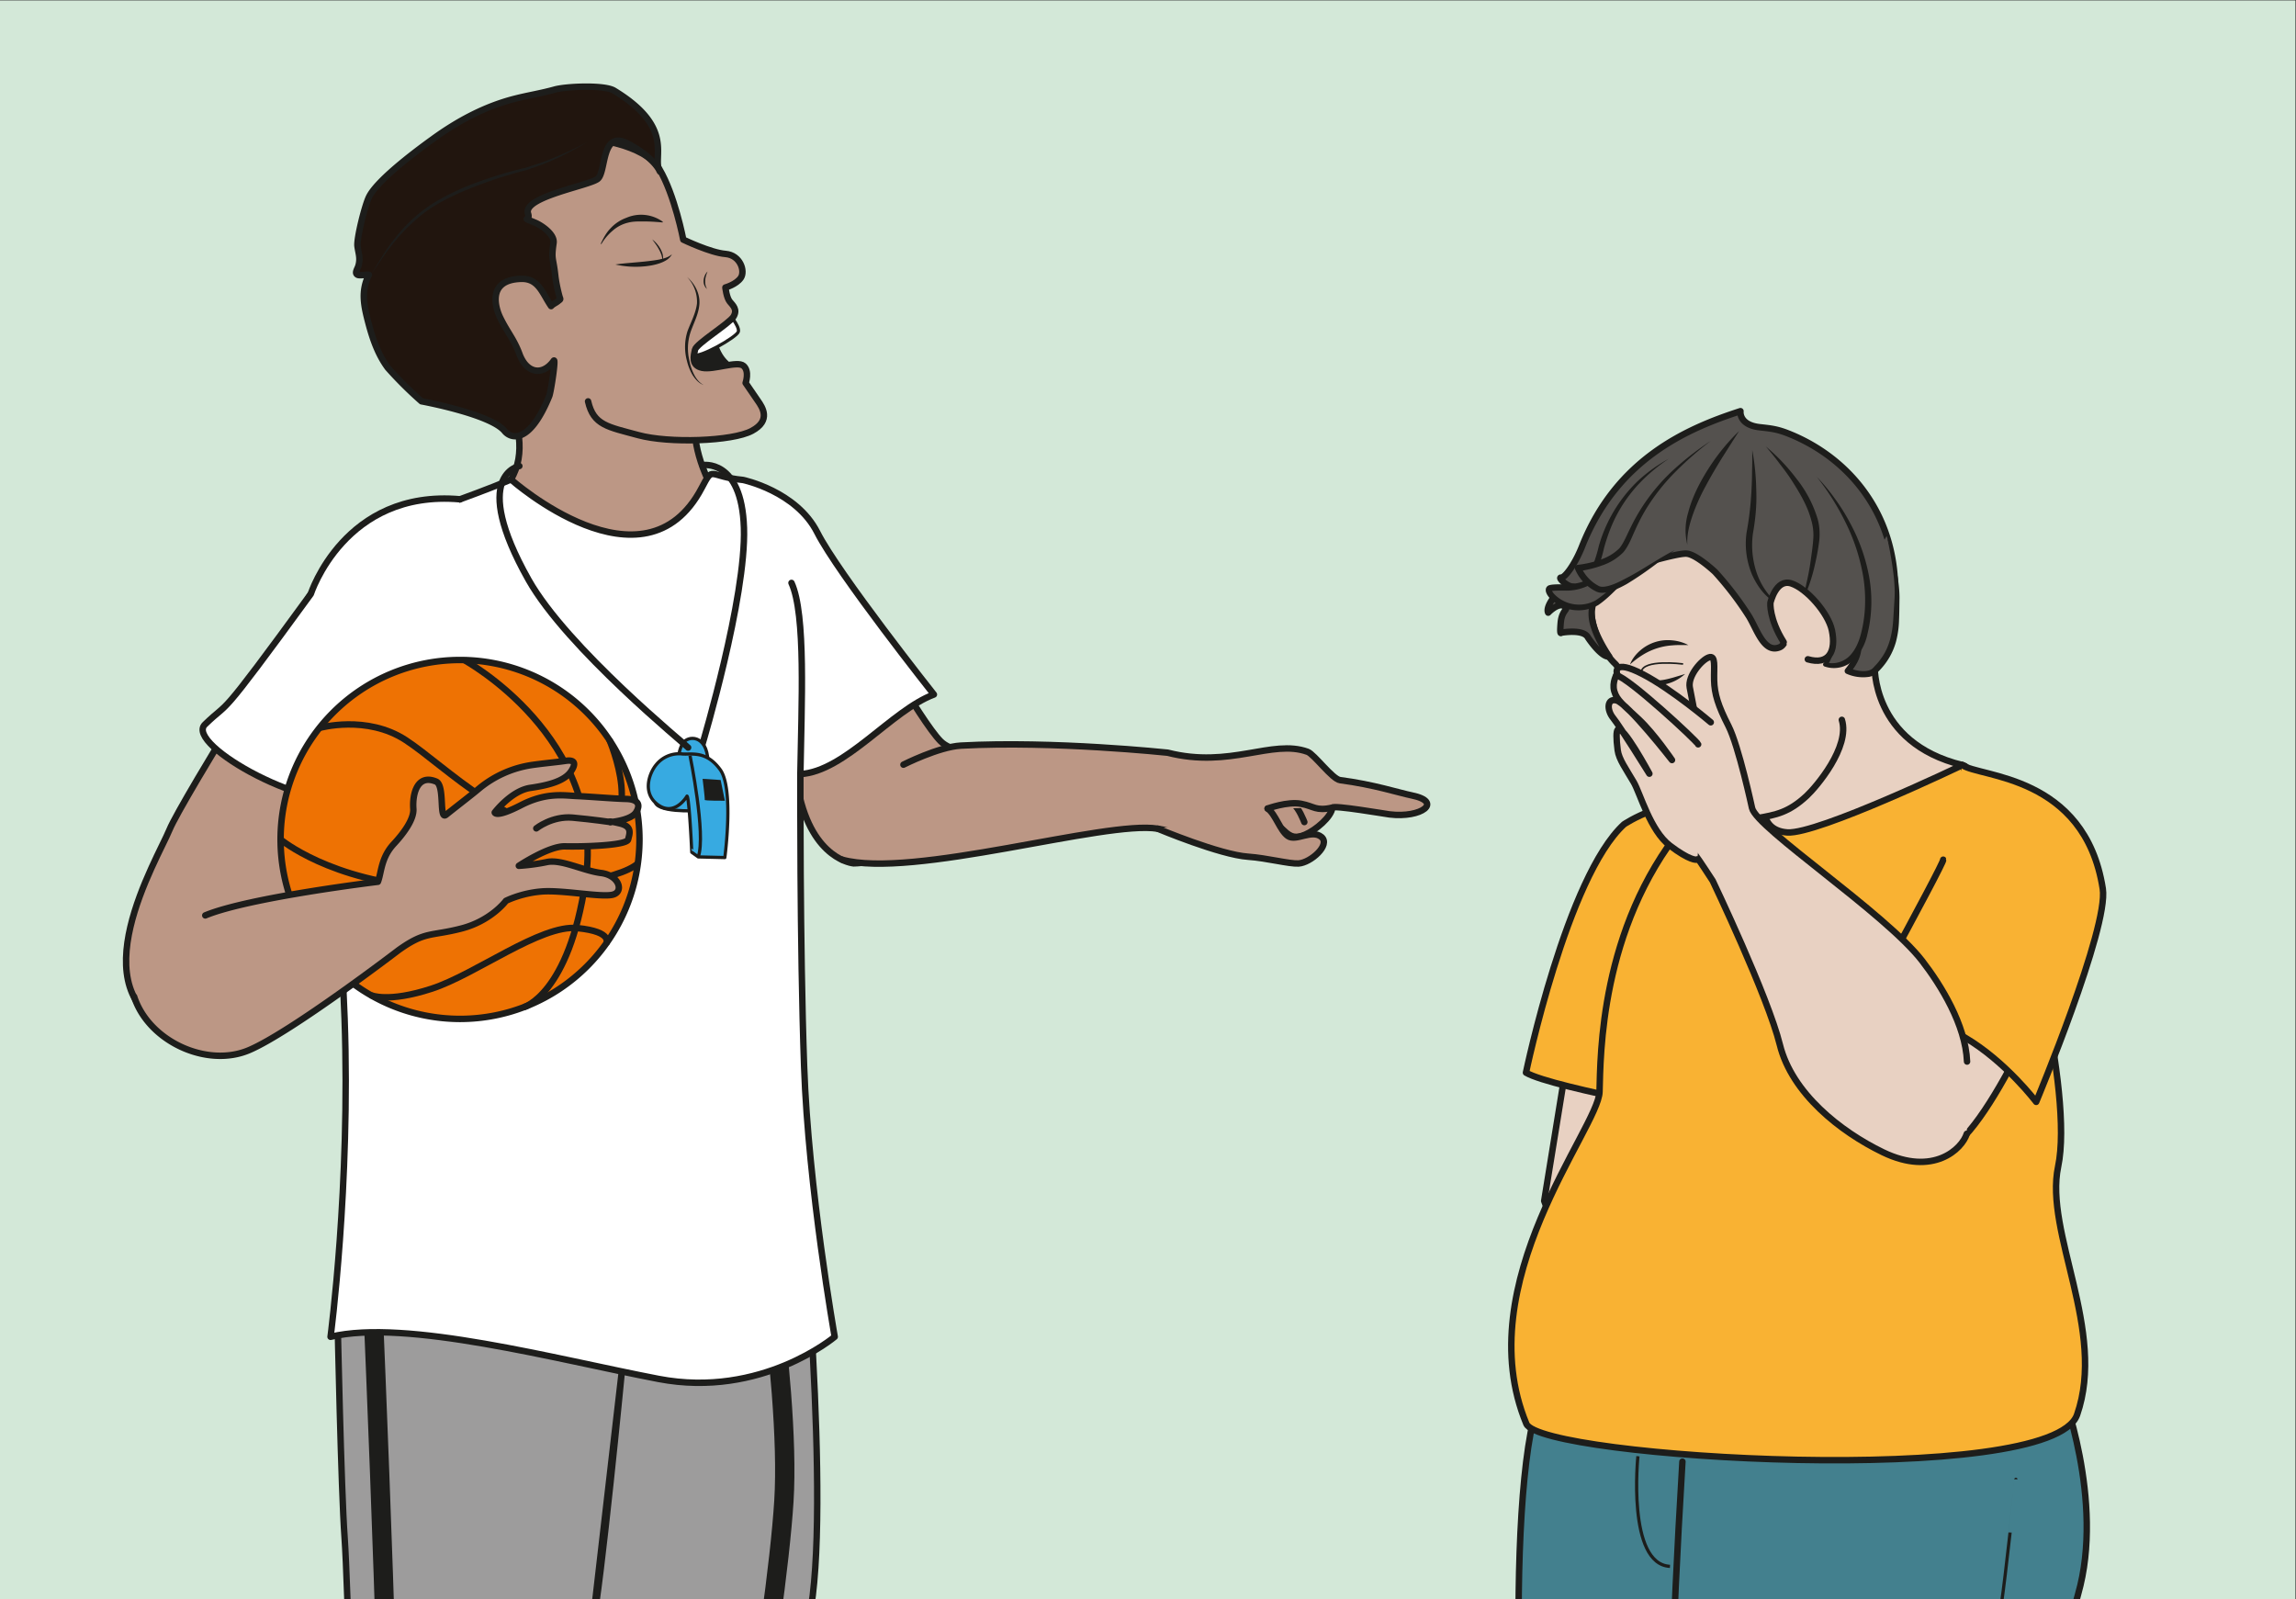 <?xml version="1.0" encoding="UTF-8" standalone="no"?><svg xmlns="http://www.w3.org/2000/svg" xml:space="preserve" viewBox="0 0 475.16 330.92"><rect x="0" y="0" width="475.16" height="330.92" fill="#333333" stroke="none"/><defs><clipPath id="a" clipPathUnits="userSpaceOnUse"><path d="M0 248.19h356.37V0H0Z"/></clipPath><clipPath id="b" clipPathUnits="userSpaceOnUse"><path d="M0 248.19h356.37V0H0Z"/></clipPath></defs><path d="M0 0h356.37v248.19H0Z" style="fill:#d3e8d8;fill-opacity:1;fill-rule:nonzero;stroke:none" transform="matrix(1.333 0 0 -1.333 0 330.92)"/><g clip-path="url(#a)" transform="matrix(1.333 0 0 -1.333 0 330.92)"><path d="M367.5-12.6H-18.44v273.83H367.5z" style="fill:none;stroke:#1d1d1b;stroke-width:1;stroke-linecap:butt;stroke-linejoin:miter;stroke-miterlimit:10;stroke-dasharray:none;stroke-opacity:1"/></g><g clip-path="url(#b)" transform="matrix(1.333 0 0 -1.333 0 330.92)"><path d="m0 0-4.22-26S4.63-49.95 8.3-48.14c10.07 4.97 13.74 33.7 10.77 41.1-2.21 5.5 2.2 13.84 2.2 13.84" style="fill:#e8d1c2;fill-opacity:1;fill-rule:nonzero;stroke:#1d1d1b;stroke-width:1;stroke-linecap:round;stroke-linejoin:round;stroke-miterlimit:10;stroke-dasharray:none;stroke-opacity:1" transform="translate(243.96 87.81)"/><path d="M0 0s-27.59 4.8-31.66 7.23c0 0 6.36 30.43 15.22 38.55 0 0 6.87 4.67 14.35 3.12" style="fill:#f9b233;fill-opacity:1;fill-rule:nonzero;stroke:#1d1d1b;stroke-width:1;stroke-linecap:round;stroke-linejoin:round;stroke-miterlimit:10;stroke-dasharray:none;stroke-opacity:1" transform="translate(268.57 74.5)"/><path d="M0 0s-.58-12.08 13.63-15.55c5.76-1.41-24.9-16.64-27.41-16.29-2.5.36-8.34 4-5.7 8.96 2.62 4.96 7.28 9.92 4.53 15.05C-17.7-2.7-6.73 9.9 0 0" style="fill:#e8d1c2;fill-opacity:1;fill-rule:nonzero;stroke:none" transform="translate(291.04 145.03)"/><path d="M0 0s-.58-12.08 13.63-15.55c5.76-1.41-24.9-16.64-27.41-16.29-2.5.36-8.34 4-5.7 8.96 2.62 4.96 7.28 9.92 4.53 15.05C-17.7-2.7-6.73 9.9 0 0Z" style="fill:none;stroke:#1d1d1b;stroke-width:1;stroke-linecap:round;stroke-linejoin:round;stroke-miterlimit:10;stroke-dasharray:none;stroke-opacity:1" transform="translate(291.04 145.03)"/><path d="M0 0c-.99 13.22-1.9 27.35-5.47 34.73-5.4 11.13-7.3 10.57-8.41 27.3-1.11 16.73 6.31 42.88 8.87 53.33 2.12 8.7 47.12-4.8 40.57-15.27C29 89.6 25.5 61.23 29.74 55.57c4.24-5.66 5.43-22.3 2.6-41.87a160.65 160.65 0 0 1-1.75-18.83s-1.96-13.9.85-19.52c2.8-5.64 2.4-16.03-7.26-18.37 0 0-6.59 2.38-9.5.03-2.92-2.36-14.61-8.93-24.36-4.6-9.74 4.34-10.78 3.88-8.34 6.98 2.43 3.1-1.1 2.82 13.55 12.07C5.8-22.04.5-6.78 0 0" style="fill:#e8d1c2;fill-opacity:1;fill-rule:nonzero;stroke:none" transform="translate(283.79 -102.36)"/><path d="M0 0c-.99 13.22-1.9 27.35-5.47 34.73-5.4 11.13-7.3 10.57-8.41 27.3-1.11 16.73 6.31 42.88 8.87 53.33 2.12 8.7 47.12-4.8 40.57-15.27C29 89.6 25.5 61.23 29.74 55.57c4.24-5.66 5.43-22.3 2.6-41.87a160.65 160.65 0 0 1-1.75-18.83s-1.96-13.9.85-19.52c2.8-5.64 2.4-16.03-7.26-18.37 0 0-6.59 2.38-9.5.03-2.92-2.36-14.61-8.93-24.36-4.6-9.74 4.34-10.78 3.88-8.34 6.98 2.43 3.1-1.1 2.82 13.55 12.07C5.8-22.04.5-6.78 0 0Z" style="fill:none;stroke:#1d1d1b;stroke-width:1;stroke-linecap:butt;stroke-linejoin:round;stroke-miterlimit:10;stroke-dasharray:none;stroke-opacity:1" transform="translate(283.79 -102.36)"/><path d="M0 0s6.84-17.54 2.67-32.08C-1.5-46.63-1.35-79.55-1.35-79.55s-46.3-4.43-57.69 2.91c0 0-18.55-.72-21.94 3.28-3.38 4-5.57 65.47 1.2 73.65C-73.04 8.47 0 0 0 0" style="fill:#43808e;fill-opacity:1;fill-rule:evenodd;stroke:none" transform="translate(319.96 32.84)"/><path d="M0 0s6.84-17.54 2.67-32.08C-1.5-46.63-1.35-79.55-1.35-79.55s-46.3-4.43-57.69 2.91c0 0-18.55-.72-21.94 3.28-3.38 4-5.57 65.47 1.2 73.65C-73.04 8.47 0 0 0 0Z" style="fill:none;stroke:#1d1d1b;stroke-width:1;stroke-linecap:butt;stroke-linejoin:miter;stroke-miterlimit:10;stroke-dasharray:none;stroke-opacity:1" transform="translate(319.96 32.84)"/><path d="M0 0c-3.52-58.43-.71-58.43-1.23-65.14" style="fill:none;stroke:#1d1d1b;stroke-width:1;stroke-linecap:round;stroke-linejoin:round;stroke-miterlimit:10;stroke-dasharray:none;stroke-opacity:1" transform="translate(261.2 21.34)"/><path d="M0 0c0 .01-1.64-15.51-2.27-19.5l-.23-1.51c-1.85-12.04-2.71-36.7-.39-41.39" style="fill:none;stroke:#1d1d1b;stroke-width:.5;stroke-linecap:butt;stroke-linejoin:miter;stroke-miterlimit:10;stroke-dasharray:none;stroke-opacity:1" transform="translate(312.97 18.6)"/><path d="M0 0s-1.73-16.76 4.98-17.1" style="fill:none;stroke:#1d1d1b;stroke-width:.5;stroke-linecap:butt;stroke-linejoin:miter;stroke-miterlimit:10;stroke-dasharray:none;stroke-opacity:1" transform="translate(254.29 22.18)"/><path d="M0 0c-1.34-2.33-2.03-7.4 2.66-7.73 4.7-.32 27.18 10.45 27.18 10.45s3.38-7.76 6.3-13.78C39.03-17.08 47.15-48 44.7-59.6c-2.16-10.26 7.51-25.4 2.94-38.54-4-11.44-83.28-6.74-85.5-1.4C-46.93-77.69-26.67-53.66-26.5-48c.16 5.67.08 25.27 12.84 41.05" style="fill:#f9b233;fill-opacity:1;fill-rule:nonzero;stroke:#1d1d1b;stroke-width:1;stroke-linecap:round;stroke-linejoin:round;stroke-miterlimit:10;stroke-dasharray:none;stroke-opacity:1" transform="translate(274.83 126.75)"/><path d="M0 0s1.73 5.65.5 12.48c-1.62 9.06-6.1 10.71-14.94 9.94-15.5-1.35-22.71-1.51-23.47-4.4 0 0-2.86-4.61-3.18-5.33-4.79-10.4 2.14-16.49 2.14-16.49 7.24-8.19.09-11.57 3.89-13.04 0 0 3.2-.73 3.63-.4 0 0 1.46-1.85 1.4-2.1-.7-2.52 1.24-2.58 1.24-2.58l.9.45c-1.27-.7-.13-2.1.3-2.07.79.03 3.25-.13 3.25-.13s-.32.6.72-1.46 3.61-3.12 6.63-2.6c3 .52 4.96.9 7.73 3.47 1.47 1.36 6.77 7.58 5.46 11.8" style="fill:#e8d1c2;fill-opacity:1;fill-rule:nonzero;stroke:#1d1d1b;stroke-width:1;stroke-linecap:round;stroke-linejoin:round;stroke-miterlimit:10;stroke-dasharray:none;stroke-opacity:1" transform="translate(289.75 148.96)"/><path d="M0 0c.28-.21.62-.25.75-.08.13.17 0 .49-.28.7C.2.83-.14.86-.27.7-.4.53-.28.2 0 0" style="fill:#1d1d1b;fill-opacity:1;fill-rule:nonzero;stroke:none" transform="translate(257.07 141.23)"/><path d="M0 0a6.7 6.7 0 0 0-3.6-1.7 4.17 4.17 0 0 0-2.06.2 2.9 2.9 0 0 0-1.5 1.36c.53-.41 1.08-.67 1.67-.8.58-.13 1.2-.1 1.8-.03.6.07 1.21.23 1.83.4.6.18 1.23.36 1.86.57" style="fill:#1d1d1b;fill-opacity:1;fill-rule:nonzero;stroke:none" transform="translate(261.62 143.63)"/><path d="M0 0s-6.16.78-6.39-1.25" style="fill:none;stroke:#1d1d1b;stroke-width:.25;stroke-linecap:round;stroke-linejoin:miter;stroke-miterlimit:10;stroke-dasharray:none;stroke-opacity:1" transform="translate(261.21 145.18)"/><path d="M0 0c-4.43-1.82-6.65-5.14-5.88-8.54.56-2.47 2.56-5.33 2.56-5.33-1.24-.18-3.3 2.96-3.3 2.96-.69 1.37-4.15.74-4.15.74s-.26-.5-.07 1.6c.2 2.1 1.42 1.97.5 2.54-.92.57-2.45-1.03-2.45-1.03s-.43.59.75 2.22c1.19 1.63 3.9 1.74 3 1.82-.89.07-2.3 1.45-1.74 1.4.55-.05 2.1 1.96 3.23 4.8 5.4 13.66 16.37 18.37 24.61 21.04 0 0-.3-2.11 2.96-2.49 1.56-.18 2.62-.25 4.37-.94 11.52-4.51 20.55-16.9 15-34.86 0 0-1.85.47-3.26 1.9-.57.58-5.82-2.14-5.6.24.06.68-3.2 2.27-3.2 2.27s-.2 1.63-.67 1.88c-.47.24.75.82-2.35 1.78 0 0 .73-5.68-1.18-6.44-2.43-.98-3.51 2.82-4.77 4.85a50.61 50.61 0 0 1-5.24 6.85S10.22 1.99 8.7 2.1C7.16 2.22 0 0 0 0" style="fill:#54514e;fill-opacity:1;fill-rule:nonzero;stroke:none" transform="translate(253.15 160.2)"/><path d="M0 0c-4.43-1.82-6.65-5.14-5.88-8.54.56-2.47 2.56-5.33 2.56-5.33-1.24-.18-3.3 2.96-3.3 2.96-.69 1.37-4.15.74-4.15.74s-.26-.5-.07 1.6c.2 2.1 1.42 1.97.5 2.54-.92.57-2.45-1.03-2.45-1.03s-.43.59.75 2.22c1.19 1.63 3.9 1.74 3 1.82-.89.07-2.3 1.45-1.74 1.4.55-.05 2.1 1.96 3.23 4.8 5.4 13.66 16.37 18.37 24.61 21.04 0 0-.3-2.11 2.96-2.49 1.56-.18 2.62-.25 4.37-.94 11.52-4.51 20.55-16.9 15-34.86 0 0-1.85.47-3.26 1.9-.57.58-5.82-2.14-5.6.24.06.68-3.2 2.27-3.2 2.27s-.2 1.63-.67 1.88c-.47.24.75.82-2.35 1.78 0 0 .73-5.68-1.18-6.44-2.43-.98-3.51 2.82-4.77 4.85a50.61 50.61 0 0 1-5.24 6.85S10.22 1.99 8.7 2.1C7.16 2.22 0 0 0 0Z" style="fill:none;stroke:#1d1d1b;stroke-width:1;stroke-linecap:round;stroke-linejoin:round;stroke-miterlimit:10;stroke-dasharray:none;stroke-opacity:1" transform="translate(253.15 160.2)"/><path d="M0 0c-.91-1.4-1.78-2.8-2.66-4.18-.87-1.4-1.7-2.81-2.47-4.25a30.84 30.84 0 0 1-2.02-4.44c-.53-1.52-.98-3.1-.89-4.77a9.42 9.42 0 0 0 .14 5c.42 1.64 1.1 3.2 1.89 4.68C-4.41-5.02-2.41-2.31 0 0" style="fill:#1d1d1b;fill-opacity:1;fill-rule:nonzero;stroke:none" transform="translate(270 181.33)"/><path d="M0 0c-2.03-3.78-8.75-10.84-10.74-11.5-4.59-1.51-7.57 2.38-6.52 2.66 1.1.29 4-.27 5.9.87 0 0 1.02 1.54 1.9 4.9.87 3.35 3 9.73 10.62 14.3" style="fill:#54514e;fill-opacity:1;fill-rule:nonzero;stroke:none" transform="translate(257.92 165.8)"/><path d="M0 0a21.48 21.48 0 0 0-2-3.2A45.55 45.55 0 0 0-6.9-8.96c-.9-.9-1.8-1.78-2.9-2.53a6.2 6.2 0 0 0-7.5 1.06c-.23.27-.46.54-.6.98-.03.12-.05.25-.03.43.01.17.13.4.33.53.08.05.2.1.25.1l.14.04.27.04c.7.07 1.3.04 1.93.06 1.22.03 2.45.12 3.4.68l-.14-.14a20.92 20.92 0 0 1 2.04 5.35A22.45 22.45 0 0 0-3.64 7.78a23.6 23.6 0 0 0 4.8 3.45 26.34 26.34 0 0 1-4.5-3.75A22.24 22.24 0 0 1-6.76 2.8c-.93-1.7-1.6-3.52-2.12-5.38a21.53 21.53 0 0 0-2.09-5.64.37.37 0 0 0-.13-.14h-.02A7.84 7.84 0 0 0-15-9.24c-.63-.01-1.28.02-1.84-.04-.07 0-.14 0-.2-.02l-.08-.02c-.03 0 .02 0 .03.02.07.03.1.13.1.14v-.04c.05-.16.2-.4.39-.6a5.36 5.36 0 0 1 6.34-.99c1.01.64 1.96 1.48 2.87 2.32.92.84 1.8 1.73 2.66 2.64C-3.02-4-1.33-2.12 0 0" style="fill:#1d1d1b;fill-opacity:1;fill-rule:nonzero;stroke:none" transform="translate(257.92 165.8)"/><path d="M0 0c-3.07-1.78-9.72-7.16-12-6-2.3 1.16-3.02 3.22-3.02 3.22s4.41.45 6.57 2.58C-6.3 1.93-6.3 8.5 5.59 16.95" style="fill:#54514e;fill-opacity:1;fill-rule:nonzero;stroke:none" transform="translate(260.02 162.85)"/><path d="M0 0c-1.24-.88-2.43-1.82-3.66-2.72a51.47 51.47 0 0 0-3.81-2.55c-.68-.38-1.37-.73-2.12-1a5.77 5.77 0 0 0-1.2-.32c-.41-.06-.89-.07-1.37.14a6.78 6.78 0 0 0-3.33 3.5.48.48 0 0 0 .39.66h.03c1.17.14 2.37.4 3.5.8A7.5 7.5 0 0 1-8.62.27c.7.84 1.15 2.04 1.71 3.14a29.76 29.76 0 0 0 6.63 8.98 44.98 44.98 0 0 0 5.86 4.56 51.67 51.67 0 0 1-5.56-4.87 31.68 31.68 0 0 1-4.52-5.76 31.04 31.04 0 0 1-1.68-3.25C-6.7 1.96-7.1.78-7.96-.3a8.36 8.36 0 0 0-3.3-2.07c-1.2-.44-2.42-.73-3.7-.9l.41.66a5.99 5.99 0 0 1 2.79-2.98c.45-.21 1.2-.07 1.87.16.68.22 1.35.55 2.01.9 1.34.67 2.64 1.45 3.92 2.25C-2.66-1.5-1.36-.68 0 0" style="fill:#1d1d1b;fill-opacity:1;fill-rule:nonzero;stroke:none" transform="translate(260.02 162.85)"/><path d="M0 0a30 30 0 0 0 4.72-4.96 18.64 18.64 0 0 0 3.26-6.12c.36-1.13.42-2.38.3-3.56a33.72 33.72 0 0 0-.6-3.38 27.3 27.3 0 0 0-2.23-6.48c.33 1.1.63 2.19.85 3.3.26 1.1.47 2.2.63 3.32.15 1.11.33 2.23.41 3.35a8.24 8.24 0 0 1-.32 3.18C6.46-9.25 5.3-7.29 4.1-5.4c-.6.94-1.27 1.85-1.97 2.74C1.46-1.74.73-.87 0 0" style="fill:#1d1d1b;fill-opacity:1;fill-rule:nonzero;stroke:none" transform="translate(274.16 178.93)"/><path d="M0 0s1.83-5.94 1.6-9.97c-.22-3.68.21-7.32-3.38-10.89-1.35-1.34-4.27-.1-4.27-.1 3.36 4.09.48 5.54.48 5.54s2.04.51-.4 5.42" style="fill:#54514e;fill-opacity:1;fill-rule:nonzero;stroke:none" transform="translate(292.92 165.05)"/><path d="M0 0c.74-2.07 1.34-4.2 1.7-6.4.17-1.1.29-2.2.28-3.34-.02-1.1-.02-2.19-.07-3.31a14.7 14.7 0 0 0-.47-3.36 10.36 10.36 0 0 0-2.55-4.45l-.3-.31a2.49 2.49 0 0 0-1.3-.7 6.38 6.38 0 0 0-3.53.47.47.47 0 0 0-.2.72l.02.03c.31.4.62.8.88 1.24.25.43.46.87.57 1.33.11.45.12.9-.03 1.3a1.9 1.9 0 0 1-.77.96l-.04.02a.44.44 0 0 0 .13.81c.16.04.44.39.5.8.1.41.05.89-.02 1.36-.09.46-.2.94-.33 1.41-.13.48-.3.94-.45 1.42.55-.83 1.05-1.71 1.35-2.7.13-.5.25-1.02.21-1.6-.05-.54-.24-1.24-1.04-1.56l.09.84c.6-.35 1-.84 1.23-1.44.24-.6.22-1.26.08-1.83a5.71 5.71 0 0 0-.66-1.6c-.28-.5-.62-.93-.96-1.37l-.18.75c.93-.36 2.03-.6 2.93-.41.22.05.42.13.6.24l.23.2.27.3c.37.37.7.79 1 1.22C.4-17.26.87-15.16 1.01-13l.2 3.29c.07 1.06 0 2.15-.1 3.23A55.7 55.7 0 0 1 0 0" style="fill:#1d1d1b;fill-opacity:1;fill-rule:nonzero;stroke:none" transform="translate(292.92 165.05)"/><path d="M0 0s10.55-11.3 7.39-24.2c-1.6-6.52-6.1-4.9-6.1-4.9S2.45-28 2.8-24.8" style="fill:#54514e;fill-opacity:1;fill-rule:nonzero;stroke:none" transform="translate(282.08 174.2)"/><path d="M0 0a28.3 28.3 0 0 0 2.81-3.39c.87-1.19 1.65-2.44 2.34-3.75a28.11 28.11 0 0 0 2.96-8.36c.53-2.93.45-6-.27-8.91a8.11 8.11 0 0 0-2.17-4.05 4.42 4.42 0 0 0-4.5-.95.33.33 0 0 0-.11.55c.21.2.44.54.61.85a10.25 10.25 0 0 1 1.14 3.21c0-.77-.1-1.55-.27-2.32-.1-.39-.2-.77-.37-1.14a4.15 4.15 0 0 0-.66-1.08l-.12.55a3.85 3.85 0 0 1 3.66.99c.94.94 1.5 2.27 1.83 3.63.7 2.78.77 5.69.34 8.52a30.1 30.1 0 0 1-2.6 8.24A39.24 39.24 0 0 1 0 0" style="fill:#1d1d1b;fill-opacity:1;fill-rule:nonzero;stroke:none" transform="translate(282.08 174.2)"/><path d="M0 0c.4-2.12.6-4.28.63-6.45.08-2.15-.15-4.4-.52-6.47a13.4 13.4 0 0 1 .58-6.14c.34-.98.81-1.93 1.42-2.78a8.79 8.79 0 0 1 2.24-2.25 7.86 7.86 0 0 0-2.62 1.95c-.73.83-1.3 1.78-1.76 2.8a12.44 12.44 0 0 0-.85 6.55c.4 2.15.63 4.2.75 6.35.06 1.07.1 2.14.1 3.21C.01-2.15 0-1.08 0 0" style="fill:#1d1d1b;fill-opacity:1;fill-rule:nonzero;stroke:none" transform="translate(272.04 178.38)"/><path d="M0 0c3.22-.93 4.44 1.17 3.73 4.53-.58 2.66-3.9 6.47-6.3 7.25-2.39.78-3.24-3.02-3.24-3.02s-.22-2.48 2.06-6.1" style="fill:#e8d1c2;fill-opacity:1;fill-rule:nonzero;stroke:#1d1d1b;stroke-width:1;stroke-linecap:round;stroke-linejoin:round;stroke-miterlimit:10;stroke-dasharray:none;stroke-opacity:1" transform="translate(280.67 145.9)"/><path d="M0 0c.3.14 1.62.73 2.32 2.02" style="fill:#e8d1c2;fill-opacity:1;fill-rule:nonzero;stroke:none" transform="translate(261.86 127.5)"/><path d="M0 0c.5.14.94.3 1.38.56.43.26.83.59 1.15 1-.17-.5-.46-.96-.83-1.38A6.33 6.33 0 0 0 .44-.9L.42-.91A.5.5 0 1 0 0 0" style="fill:#1d1d1b;fill-opacity:1;fill-rule:nonzero;stroke:none" transform="translate(261.64 127.95)"/><path d="M0 0c.3.82.87 1.55 1.54 2.14a6.52 6.52 0 0 0 5 1.61 6.64 6.64 0 0 0 2.52-.73c-.88-.01-1.7.03-2.52-.05A9.98 9.98 0 0 1 2 1.51 13.3 13.3 0 0 1 0 0" style="fill:#1d1d1b;fill-opacity:1;fill-rule:nonzero;stroke:none" transform="translate(253.06 145.09)"/><path d="M0 0s3.02-.33 4.63.58" style="fill:#e8d1c2;fill-opacity:1;fill-rule:nonzero;stroke:none" transform="translate(259.71 129.63)"/><path d="M0 0c.76-.11 1.54-.16 2.32-.14C3.1-.1 3.9 0 4.6.33a5.96 5.96 0 0 0-2.26-.71C1.55-.5.76-.53-.06-.5a.25.25 0 1 0 .03.5h.02z" style="fill:#1d1d1b;fill-opacity:1;fill-rule:nonzero;stroke:none" transform="translate(259.74 129.88)"/><path d="M0 0c.1.15 2.15 2.51 1.9 3.47" style="fill:#e8d1c2;fill-opacity:1;fill-rule:nonzero;stroke:none" transform="translate(262.68 125.78)"/><path d="m0 0 .68.77c.22.26.43.51.63.78s.39.54.54.84c.15.29.3.6.26.94.09-.33-.03-.68-.14-1a7.04 7.04 0 0 0-.45-.92c-.17-.3-.35-.58-.54-.86L.42-.27.4-.31a.25.25 0 0 0-.35-.06A.25.25 0 0 0 0 0" style="fill:#1d1d1b;fill-opacity:1;fill-rule:nonzero;stroke:none" transform="translate(262.47 125.92)"/><path d="M0 0s-11.87-28.8-18.47-26.93C-25.07-25.07-29.6-1.7-29.6-1.7l18.16 23.1z" style="fill:#e8d1c2;fill-opacity:1;fill-rule:nonzero;stroke:none" transform="translate(318.63 96.3)"/><path d="M0 0s-11.87-28.8-18.47-26.93C-25.07-25.07-29.6-1.7-29.6-1.7l18.16 23.1z" style="fill:none;stroke:#1d1d1b;stroke-width:1;stroke-linecap:round;stroke-linejoin:round;stroke-miterlimit:10;stroke-dasharray:none;stroke-opacity:1" transform="translate(318.63 96.3)"/><path d="M0 0c2.55-1.92 19.02-1.44 21.8-19.2.94-6.06-10.34-33.09-10.34-33.09S-7.37-27.28-20.5-47.43c0 0 17.76 32.3 17.53 32.74" style="fill:#f9b233;fill-opacity:1;fill-rule:nonzero;stroke:#1d1d1b;stroke-width:1;stroke-linecap:round;stroke-linejoin:round;stroke-miterlimit:10;stroke-dasharray:none;stroke-opacity:1" transform="translate(304.66 129.48)"/><path d="M0 0c-.24 5.72-4.06 11.87-6.98 15.65-5.76 7.45-25.68 20.56-26.4 23.7 0 0-2.06 9.6-3.66 12.75-1.6 3.13-2.18 4.98-2.23 7.1-.05 2.11.29 3.91-.8 3.55-1.1-.35-3.32-2.87-2.98-4.68l.64-3.33s-2.86-8.92-3.59-11.35c-.73-2.44 3.32-10.74 3.81-11.32.49-.6 2.7-4.01 2.7-4.01s8.57-17.94 10.43-25.47c1.87-7.52 9.38-13.47 16-16.67 7.82-3.78 12.28.5 13.02 2.87" style="fill:#e8d1c2;fill-opacity:1;fill-rule:nonzero;stroke:#1d1d1b;stroke-width:1;stroke-linecap:round;stroke-linejoin:round;stroke-miterlimit:10;stroke-dasharray:none;stroke-opacity:1" transform="translate(305.39 83.45)"/><path d="M0 0s-5.96 5.07-10.52 7.45c-4.86 2.53-4.03.07-4.03.07s-.83-1.3-.43-2.7c.4-1.41 1.4-2.09 3.83-4.38 2.43-2.3 5.13-6.3 5.13-6.3s-6.91 8.85-8.64 9.26c-1.44.35-1.54-1.46-.48-2.75 1.04-1.27 5.61-8.63 5.61-8.63s-4.17 7.76-4.92 6.82c-.21-.26-.25-1.24 0-3.18.19-1.42 1.29-2.9 2.5-4.98 1-1.72 2.54-7.48 5.6-9.82 3.06-2.33 4.2-2.28 4.26-2.14" style="fill:#e8d1c2;fill-opacity:1;fill-rule:nonzero;stroke:#1d1d1b;stroke-width:1;stroke-linecap:round;stroke-linejoin:round;stroke-miterlimit:10;stroke-dasharray:none;stroke-opacity:1" transform="translate(265.6 136.12)"/><path d="M0 0c-.15.49-10.86 10.4-12.7 10.72" style="fill:#e8d1c2;fill-opacity:1;fill-rule:nonzero;stroke:#1d1d1b;stroke-width:1;stroke-linecap:round;stroke-linejoin:round;stroke-miterlimit:10;stroke-dasharray:none;stroke-opacity:1" transform="translate(263.64 132.7)"/><path d="M0 0s-6.38.5-8.55 11.2c-2.18 10.7-2.27 21.41-2.27 21.41L1.03 38.8s9.32-16.67 12.48-19.84c3.17-3.16 12.13-.67 12.13-.67L23.78 5.43S5.62.07 0 0" style="fill:#bc9785;fill-opacity:1;fill-rule:evenodd;stroke:none" transform="translate(132.52 114.22)"/><path d="M0 0s-6.38.5-8.55 11.2c-2.18 10.7-2.27 21.41-2.27 21.41L1.03 38.8s9.32-16.67 12.48-19.84c3.17-3.16 12.13-.67 12.13-.67L23.78 5.43S5.62.07 0 0Z" style="fill:none;stroke:#1d1d1b;stroke-width:1;stroke-linecap:round;stroke-linejoin:round;stroke-miterlimit:10;stroke-dasharray:none;stroke-opacity:1" transform="translate(132.52 114.22)"/><path d="M0 0c10.85-3.05 40.97 6.15 49.02 4.8 5.7-.96 9.66-2.98 10.84-3.47 3.31-1.39 5.75 6.16 8.73 3.2 1.1-1.09 1.91-1.26 3.34-.64 1.59.68 4.03 2.7 4.2 4.17.05.45 8.36-.98 8.88-1.04 4.97-.61 8.36 1.96 3.43 2.95-1.88.38-5.88 1.69-11.11 2.37-1.22.16-4.01 4.02-5.05 4.4-5.52 2-11.99-2.63-21.72-.14 0 0-17.72 1.88-32.1 1.1-3.47-.2-8.92-2.96-8.92-2.96" style="fill:#bc9785;fill-opacity:1;fill-rule:evenodd;stroke:#1d1d1b;stroke-width:1;stroke-linecap:round;stroke-linejoin:round;stroke-miterlimit:10;stroke-dasharray:none;stroke-opacity:1" transform="translate(130.72 114.8)"/><path d="M0 0s9.67-4.06 14.04-4.35c2.88-.2 6.35-1.13 7.82-1.05 1.9.12 5.03 2.9 3.55 4.12-1.5 1.24-3.93-.75-5.2.14-1.25.89-1.9 3.38-3.15 4.27" style="fill:#bc9785;fill-opacity:1;fill-rule:evenodd;stroke:#1d1d1b;stroke-width:1;stroke-linecap:round;stroke-linejoin:round;stroke-miterlimit:10;stroke-dasharray:none;stroke-opacity:1" transform="translate(179.74 119.6)"/><path d="M0 0s-.94 2.47-1.79 2.8" style="fill:#bc9785;fill-opacity:1;fill-rule:evenodd;stroke:#1d1d1b;stroke-width:1;stroke-linecap:round;stroke-linejoin:round;stroke-miterlimit:10;stroke-dasharray:none;stroke-opacity:1" transform="translate(202.5 120.63)"/><path d="M0 0s3.07 1.13 5.18.74C7.3.34 7.41-.42 10.05.13" style="fill:#bc9785;fill-opacity:1;fill-rule:evenodd;stroke:#1d1d1b;stroke-width:1;stroke-linecap:round;stroke-linejoin:round;stroke-miterlimit:10;stroke-dasharray:none;stroke-opacity:1" transform="translate(196.8 122.73)"/><path d="M0 0c0-1.76 4.96-52.9 1.44-69.8-3.53-16.92-3.24-44.4-8.1-49.32 0 0-8.18-25.72-7.97-33.12.21-7.4 2.85-8.8-.4-11.98-3.26-3.16-5.66-4.57-5.66-4.57s5.46-1.06 4.28-4.94c-1.18-3.87-3.12-5.28-1.8-6.69 0 0 4.28-5.66 3.17-7.9-1.1-2.23-16.83 4.31-21.49.82-4.66-3.49-11.85-4.5-11.24-1.86.61 2.64 3.3 9.64 1.3 12.1-2 2.47-.78 4.58 1.9 8.8 2.68 4.24-.63 12.35 3.71 18.34s4.3 27.22 4.28 34.97c-.03 7.75 3.34 11.97 3.34 11.97s-3.69 8.1 0 20.08c0 0-.42 5.08 1 11.77 1.4 6.7 4.6 39.83 4.6 39.83l-5.17-44.66s6.76-4.47 4.57-9.05c-2.2-4.58-11.54-1.5-10.84-7.14.7-5.64-4.22-21.14-6.33-24.66-2.12-3.52-1.38-15.32-2.69-25.54-1.3-10.22-2.86-11.62-5.93-17.96-3.07-6.35-1.7-6.75-.79-9.96 1.24-4.4 2.44-13.42-.07-17.23-2.5-3.82-6.24-7.9-6.24-7.9s-8.4 7.83-13.95 7.9c-5.57.06-7.84 0-7.84 0s-4.04 7.52 0 10.84c4.04 3.31 4.58 4.9 4.58 4.9s-2.7 3.34-.16 10.74 1.67 6.7 1.17 12.33c-.5 5.64 1.98 46.68 7.96 50.9 0 0-.78 33.3-1.31 40.7-.54 7.4-1.08 33.5-1.08 33.5 3.13 3.52 5.6 10.34 10.26 23.38C-56.85 12.62 0 0 0 0" style="fill:#9d9c9c;fill-opacity:1;fill-rule:nonzero;stroke:none" transform="translate(124.18 66.84)"/><path d="M0 0c0-1.76 4.96-52.9 1.44-69.8-3.53-16.92-3.24-44.4-8.1-49.32 0 0-8.18-25.72-7.97-33.12.21-7.4 2.85-8.8-.4-11.98-3.26-3.16-5.66-4.57-5.66-4.57s5.46-1.06 4.28-4.94c-1.18-3.87-3.12-5.28-1.8-6.69 0 0 4.28-5.66 3.17-7.9-1.1-2.23-16.83 4.31-21.49.82-4.66-3.49-11.85-4.5-11.24-1.86.61 2.64 3.3 9.64 1.3 12.1-2 2.47-.78 4.58 1.9 8.8 2.68 4.24-.63 12.35 3.71 18.34s4.3 27.22 4.28 34.97c-.03 7.75 3.34 11.97 3.34 11.97s-3.69 8.1 0 20.08c0 0-.42 5.08 1 11.77 1.4 6.7 4.6 39.83 4.6 39.83l-5.17-44.66s6.76-4.47 4.57-9.05c-2.2-4.58-11.54-1.5-10.84-7.14.7-5.64-4.22-21.14-6.33-24.66-2.12-3.52-1.38-15.32-2.69-25.54-1.3-10.22-2.86-11.62-5.93-17.96-3.07-6.35-1.7-6.75-.79-9.96 1.24-4.4 2.44-13.42-.07-17.23-2.5-3.82-6.24-7.9-6.24-7.9s-8.4 7.83-13.95 7.9c-5.57.06-7.84 0-7.84 0s-4.04 7.52 0 10.84c4.04 3.31 4.58 4.9 4.58 4.9s-2.7 3.34-.16 10.74 1.67 6.7 1.17 12.33c-.5 5.64 1.98 46.68 7.96 50.9 0 0-.78 33.3-1.31 40.7-.54 7.4-1.08 33.5-1.08 33.5 3.13 3.52 5.6 10.34 10.26 23.38C-56.85 12.62 0 0 0 0Z" style="fill:none;stroke:#1d1d1b;stroke-width:1;stroke-linecap:butt;stroke-linejoin:round;stroke-miterlimit:10;stroke-dasharray:none;stroke-opacity:1" transform="translate(124.18 66.84)"/><path d="M0 0s3.48-78.83 2.86-88.55c-.61-9.73-6.72-27-6.84-44.14-.11-17.15-2.43-37.6-4.2-39.34" style="fill:none;stroke:#1d1d1b;stroke-width:3;stroke-linecap:round;stroke-linejoin:round;stroke-miterlimit:10;stroke-dasharray:none;stroke-opacity:1" transform="translate(57.28 60.17)"/><path d="M0 0s6.84-37.86 5.66-56.7c-1.18-18.82-9.76-70.6-16.64-86.16-6.87-15.55-9.36-36.66-2.6-41.1" style="fill:none;stroke:#1d1d1b;stroke-width:3;stroke-linecap:round;stroke-linejoin:round;stroke-miterlimit:10;stroke-dasharray:none;stroke-opacity:1" transform="translate(116.04 71.9)"/><path d="M0 0c.71-.54 46.2-7.8 40.58-.37-10.52 13.92-5.23 21.02-5.23 21.02L3.2 23.06S12.78 8.68.81 3.03C-3.19 1.14 0 0 0 0" style="fill:#bc9785;fill-opacity:1;fill-rule:nonzero;stroke:none" transform="translate(73.82 166.79)"/><path d="M0 0c.71-.54 46.2-7.8 40.58-.37-10.52 13.92-5.23 21.02-5.23 21.02L3.2 23.06S12.78 8.68.81 3.03C-3.19 1.14 0 0 0 0Z" style="fill:none;stroke:#1d1d1b;stroke-width:1;stroke-linecap:round;stroke-linejoin:round;stroke-miterlimit:10;stroke-dasharray:none;stroke-opacity:1" transform="translate(73.82 166.79)"/><path d="M0 0s3.1 23.52 2.18 49.35c-.93 25.9-4.8 56.43-3.76 62.54 2.28 13.47 15.78 15.33 29.6 21.2 0 0 20.66-18.34 29.6-1.3 1.88 3.56.94 1.76 6.43 1.23 0 0 8.26-1.73 11.51-8.14 3.25-6.42 18.11-25.17 18.11-25.17-6.55-2.43-13.78-11.95-20.73-12.35 0 0-.09-26.43.58-45.37C74.18 23.06 78.27 0 78.27 0S66.89-9.6 50.93-6.54C34.96-3.47 11.7 2.8 0 0" style="fill:#fff;fill-opacity:1;fill-rule:nonzero;stroke:none" transform="translate(51.32 40.72)"/><path d="M0 0s3.1 23.52 2.18 49.35c-.93 25.9-4.8 56.43-3.76 62.54 2.28 13.47 15.78 15.33 29.6 21.2 0 0 20.66-18.34 29.6-1.3 1.88 3.56.94 1.76 6.43 1.23 0 0 8.26-1.73 11.51-8.14 3.25-6.42 18.11-25.17 18.11-25.17-6.55-2.43-13.78-11.95-20.73-12.35 0 0-.09-26.43.58-45.37C74.18 23.06 78.27 0 78.27 0S66.89-9.6 50.93-6.54C34.96-3.47 11.7 2.8 0 0Z" style="fill:none;stroke:#1d1d1b;stroke-width:1;stroke-linecap:butt;stroke-linejoin:round;stroke-miterlimit:10;stroke-dasharray:none;stroke-opacity:1" transform="translate(51.32 40.72)"/><path d="M0 0c2.25-4.9 1.55-18.9 1.38-29.67" style="fill:none;stroke:#1d1d1b;stroke-width:1;stroke-linecap:round;stroke-linejoin:miter;stroke-miterlimit:10;stroke-dasharray:none;stroke-opacity:1" transform="translate(122.88 157.76)"/><path d="M0 0s-21.22-33.87-23.12-38.5c-1.9-4.62-14.44-25.32.47-30.96 14.91-5.65 13.58 6.72 13.58 6.72S13.5-22.04 13.5-16.87C13.5-11.7 0 0 0 0" style="fill:#bc9785;fill-opacity:1;fill-rule:nonzero;stroke:none" transform="translate(49.43 157.93)"/><path d="M0 0s-21.22-33.87-23.12-38.5c-1.9-4.62-14.44-25.32.47-30.96 14.91-5.65 13.58 6.72 13.58 6.72S13.5-22.04 13.5-16.87C13.5-11.7 0 0 0 0Z" style="fill:none;stroke:#1d1d1b;stroke-width:1;stroke-linecap:round;stroke-linejoin:round;stroke-miterlimit:10;stroke-dasharray:none;stroke-opacity:1" transform="translate(49.43 157.93)"/><path d="M0 0c-1.69-3.98-9.7-11.86-9.7-11.86-8.16-2.68-27.96 8.43-24.78 11.53 4.18 4.08 1.39-.38 16.44 20.27 0 0 5.23 16.29 23.17 14.7" style="fill:#fff;fill-opacity:1;fill-rule:nonzero;stroke:#1d1d1b;stroke-width:1;stroke-linecap:round;stroke-linejoin:round;stroke-miterlimit:10;stroke-dasharray:none;stroke-opacity:1" transform="translate(66.29 136.1)"/><path d="M0 0s-.96-6.96 3.15-9.04c4.12-2.07-3.73-3.08-3.73-3.08s-8.88 2.74-7.94 5.47C-7.58-3.9 0 0 0 0" style="fill:#1d1d1b;fill-opacity:1;fill-rule:nonzero;stroke:none" transform="translate(110.9 200.38)"/><path d="M0 0s-.96-6.96 3.15-9.04c4.12-2.07-3.73-3.08-3.73-3.08s-8.88 2.74-7.94 5.47C-7.58-3.9 0 0 0 0Z" style="fill:none;stroke:#1d1d1b;stroke-width:.25;stroke-linecap:butt;stroke-linejoin:miter;stroke-miterlimit:10;stroke-dasharray:none;stroke-opacity:1" transform="translate(110.9 200.38)"/><path d="M0 0s2.06-2.35 1.8-3.22c-.25-.87-6.25-4.22-6.89-3.57C-5.72-6.14-1.85-.78 0 0" style="fill:#fff;fill-opacity:1;fill-rule:nonzero;stroke:none" transform="translate(112.83 199.98)"/><path d="M0 0s2.06-2.35 1.8-3.22c-.25-.87-6.25-4.22-6.89-3.57C-5.72-6.14-1.85-.78 0 0Z" style="fill:none;stroke:#1d1d1b;stroke-width:.5;stroke-linecap:butt;stroke-linejoin:miter;stroke-miterlimit:10;stroke-dasharray:none;stroke-opacity:1" transform="translate(112.83 199.98)"/><path d="M0 0c.85-3.72 3.07-3.95 7.8-5.24s14.58-.98 17.63.66c3.05 1.63 1.6 3.7.95 4.64l-1.92 2.8s.64 1.81-.32 2.65c-.95.84-4.65-.66-6.42-.3-1.77.37-1.31 1.89-1.12 2.81.19.93 5.34 4.07 5.99 5.15.64 1.09-.08 1.7-.6 2.33-.5.62-.67 2.18-.67 2.18s1.7.47 2.4 1.51-.09 3.51-2.38 3.7c-2.3.17-6.56 2.22-6.56 2.22s-1.32 6.93-3.72 10.97C8.66 40.1.22 40.78.22 40.78c-16.12 3.95-28.86-16.46-28.86-16.46s.22-12.83 4.68-17.74c4.46-4.92 10.92-8.67 13.6-8.37" style="fill:#bc9785;fill-opacity:1;fill-rule:nonzero;stroke:#1d1d1b;stroke-width:1;stroke-linecap:round;stroke-linejoin:round;stroke-miterlimit:10;stroke-dasharray:none;stroke-opacity:1" transform="translate(91.3 185.94)"/><path d="M0 0c-.96.08-1.86.15-2.75.15-.88 0-1.77.04-2.63-.19a5.51 5.51 0 0 1-2.35-1.22 8.16 8.16 0 0 1-1.78-2.1l-.1.04c.4.85.85 1.72 1.54 2.42A6.2 6.2 0 0 0-5.62.72 5.75 5.75 0 0 0 .04.1z" style="fill:#1d1d1b;fill-opacity:1;fill-rule:nonzero;stroke:none" transform="translate(102.87 213.72)"/><path d="M0 0c.54-.4.97-.92 1.3-1.5.15-.3.3-.62.36-.96.06-.33.05-.69-.06-1 .02.67-.2 1.27-.51 1.83-.15.3-.33.56-.51.83L0 0" style="fill:#1d1d1b;fill-opacity:1;fill-rule:nonzero;stroke:none" transform="translate(101.25 211.1)"/><path d="M0 0c1.54.22 3.04.3 4.54.46.75.08 1.49.17 2.21.3.72.17 1.46.31 2.03.84C8.44.87 7.64.46 6.91.2c-.75-.26-1.52-.4-2.3-.48A14.2 14.2 0 0 0 0 0" style="fill:#1d1d1b;fill-opacity:1;fill-rule:nonzero;stroke:none" transform="translate(95.54 207.19)"/><path d="M0 0c1.16-1 2-2.5 1.92-4.13-.1-1.62-.9-3.02-1.38-4.43a8.04 8.04 0 0 1-.18-4.42 7.7 7.7 0 0 1 .71-2.13c.34-.67.82-1.3 1.5-1.66-.74.26-1.29.89-1.71 1.54a7.86 7.86 0 0 0-.87 2.17A8.14 8.14 0 0 0 .07-8.4c.55 1.46 1.3 2.82 1.47 4.3A5.56 5.56 0 0 1 0 0" style="fill:#1d1d1b;fill-opacity:1;fill-rule:nonzero;stroke:none" transform="translate(106.67 205.25)"/><path d="M0 0c-.1-.23-.18-.45-.24-.68a3 3 0 0 1-.09-1.36c.04-.23.14-.45.24-.68-.18.18-.34.38-.42.62-.1.24-.12.5-.1.76.05.5.25 1 .61 1.34" style="fill:#1d1d1b;fill-opacity:1;fill-rule:nonzero;stroke:none" transform="translate(109.85 206.1)"/><path d="M0 0c.44-1.31-1.28-.4 1.13-1.42.98-.42 3.02-1.79 2.83-3.14-.39-2.65-.05-2.2.25-4.94.12-1.09.35-2.18.63-3.24.18-.67.3-.46-.22-.88-.32-.26-.76-.43-1.04-.74-1.37 1.98-1.93 4.33-4.7 4.23-5.46-.18-3.8-4.8-3.23-5.97 1.07-2.23 2.16-3.38 3-5.66 1.12-3.08 3.63-3.47 5.34-1.08.37.5-.44-4.88-.7-5.49-3.18-7.77-6.08-6.49-6.93-5.43-2.15 2.65-12.9 4.62-12.9 4.62a60.2 60.2 0 0 0-5.23 5.2c-1.54 2.09-2.36 4.5-3.01 6.94-.71 2.71-1.21 4.94.07 7.5-.42.06-1.43-.18-1.77.01-.5.28.02.9.16 1.44.32 1.16-.01 1.88-.16 3-.15 1.13 1.12 6.29 1.8 7.66 1.43 2.87 8.5 7.96 9.9 8.97 3.84 2.79 8.06 5.06 12.67 6.24 2.06.53 4.18.86 6.22 1.43 1.73.5 7.71.77 9.24-.15 9.7-5.9 5.75-10.43 7.13-12.57 0 0-.8 2.12-4.99 4.34-4.19 2.21-3.32-4.41-4.68-5.48C9.46 4.32-.86 2.6 0 0" style="fill:#21150e;fill-opacity:1;fill-rule:nonzero;stroke:none" transform="translate(81.98 215.09)"/><path d="M0 0c.44-1.31-1.28-.4 1.13-1.42.98-.42 3.02-1.79 2.83-3.14-.39-2.65-.05-2.2.25-4.94.12-1.09.35-2.18.63-3.24.18-.67.3-.46-.22-.88-.32-.26-.76-.43-1.04-.74-1.37 1.98-1.93 4.33-4.7 4.23-5.46-.18-3.8-4.8-3.23-5.97 1.07-2.23 2.16-3.38 3-5.66 1.12-3.08 3.63-3.47 5.34-1.08.37.5-.44-4.88-.7-5.49-3.18-7.77-6.08-6.49-6.93-5.43-2.15 2.65-12.9 4.62-12.9 4.62a60.2 60.2 0 0 0-5.23 5.2c-1.54 2.09-2.36 4.5-3.01 6.94-.71 2.71-1.21 4.94.07 7.5-.42.06-1.43-.18-1.77.01-.5.28.02.9.16 1.44.32 1.16-.01 1.88-.16 3-.15 1.13 1.12 6.29 1.8 7.66 1.43 2.87 8.5 7.96 9.9 8.97 3.84 2.79 8.06 5.06 12.67 6.24 2.06.53 4.18.86 6.22 1.43 1.73.5 7.71.77 9.24-.15 9.7-5.9 5.75-10.43 7.13-12.57 0 0-.8 2.12-4.99 4.34-4.19 2.21-3.32-4.41-4.68-5.48C9.46 4.32-.86 2.6 0 0Z" style="fill:none;stroke:#1d1d1b;stroke-width:1;stroke-linecap:round;stroke-linejoin:round;stroke-miterlimit:10;stroke-dasharray:none;stroke-opacity:1" transform="translate(81.98 215.09)"/><path d="M0 0c.31.1.5.4.68.64.18.26.35.53.51.8l1 1.63a27.4 27.4 0 0 0 2.25 3.09 22.88 22.88 0 0 0 5.73 5.06 38.4 38.4 0 0 0 6.93 3.24c2.4.86 4.83 1.61 7.33 2.17h-.03c.84.3 1.67.52 2.49.82.81.29 1.62.61 2.42.96 1.6.68 3.17 1.44 4.71 2.24-1.5-.87-3.04-1.7-4.61-2.47-.8-.37-1.6-.72-2.41-1.03-.82-.32-1.67-.58-2.46-.89h-.03A69.2 69.2 0 0 1 17.26 14c-2.36-.88-4.7-1.89-6.86-3.17-.55-.32-1.06-.69-1.58-1.04-.49-.39-1-.75-1.46-1.19a27.92 27.92 0 0 1-2.69-2.66C3.84 5.01 3.07 4 2.33 2.97L1.27 1.39C1.09 1.13.9.86.7.61.51.37.31.1 0 0" style="fill:#1d1d1b;fill-opacity:1;fill-rule:nonzero;stroke:none" transform="translate(57.28 205.6)"/><path d="M0 0a27.86 27.86 0 1 0-55.72 0A27.86 27.86 0 0 0 0 0" style="fill:#ee7203;fill-opacity:1;fill-rule:nonzero;stroke:none" transform="translate(99.28 117.93)"/><path d="M0 0a27.86 27.86 0 1 0-55.72 0A27.86 27.86 0 0 0 0 0Z" style="fill:none;stroke:#1d1d1b;stroke-width:1;stroke-linecap:butt;stroke-linejoin:miter;stroke-miterlimit:10;stroke-dasharray:none;stroke-opacity:1" transform="translate(99.28 117.93)"/><path d="M0 0s22.12-12.04 18.83-34.35C16.23-51.93 9.24-53.9 9.24-53.9" style="fill:none;stroke:#1d1d1b;stroke-width:1;stroke-linecap:butt;stroke-linejoin:miter;stroke-miterlimit:10;stroke-dasharray:none;stroke-opacity:1" transform="translate(72.07 145.78)"/><path d="M0 0s7.34 2.09 13.41-1.89c6.08-3.97 16.7-15.1 28.23-14.51C51.12-15.92 45-1.8 45-1.8" style="fill:none;stroke:#1d1d1b;stroke-width:1;stroke-linecap:butt;stroke-linejoin:miter;stroke-miterlimit:10;stroke-dasharray:none;stroke-opacity:1" transform="translate(49.59 135.24)"/><path d="M0 0s7.74-6.48 23.13-7.46C40.65-8.56 52.7-6.2 55.47-3.73" style="fill:none;stroke:#1d1d1b;stroke-width:1;stroke-linecap:butt;stroke-linejoin:miter;stroke-miterlimit:10;stroke-dasharray:none;stroke-opacity:1" transform="translate(43.56 117.93)"/><path d="M0 0s2.6-1.23 9.43 1c6.83 2.22 16.93 9.98 22.62 9.41C37.74 9.84 36.52 8 36.52 8" style="fill:none;stroke:#1d1d1b;stroke-width:1;stroke-linecap:butt;stroke-linejoin:miter;stroke-miterlimit:10;stroke-dasharray:none;stroke-opacity:1" transform="translate(57.58 93.76)"/><path d="M0 0c6.75 2.8 26.8 5.22 26.8 5.22.55 1.37.45 3.73 2.5 5.91 1.3 1.4 3.13 3.71 3 5.43-.16 2.23.58 5.45 3.53 4.22 1.4-.58.43-6.05 1.55-5.16 2.17 1.73 4.1 3.2 5.11 4.06a16.74 16.74 0 0 0 8.17 3.66c1.86.27 4.11.47 5.26.65 1.15.18 1.86-.14.87-1.62-1-1.48-3.34-2.14-6.3-2.57-2.97-.42-5.55-3.82-5.55-3.82s.13-.9 4.05 1.12c3.92 2.03 6.67 1.52 8.65 1.43 1.97-.08 5.87-.41 7.67-.45 1.8-.03 2.37-.84 1.55-2.1-.83-1.25-3.96-1.49-3.96-1.49s-.56.27 1.45-.21c2-.48 1.53-1.56 1.3-2.5-.24-.95-7.25-1.13-9.79-1.06-2.53.07-7.18-3.02-7.18-3.02s2.08.1 4.34.58c2.25.48 5.65-1.35 8.44-1.7 2.8-.35 3.6-2.97 1.74-3.38-1.86-.41-7.84.78-11.02.51-3.18-.26-5.5-1.45-5.5-1.45s-2.3-3.13-7.01-4.32c-4.71-1.2-5.54-.38-9.67-3.34 0 0-16.66-12.74-23.21-15.52-6.56-2.79-15.6 1.38-17.84 8.32" style="fill:#bc9785;fill-opacity:1;fill-rule:nonzero;stroke:#1d1d1b;stroke-width:1;stroke-linecap:round;stroke-linejoin:round;stroke-miterlimit:10;stroke-dasharray:none;stroke-opacity:1" transform="translate(31.87 106.14)"/><path d="M0 0s2.44 1.95 5.63 1.67c3.19-.29 5.88-.69 5.88-.69" style="fill:#bc9785;fill-opacity:1;fill-rule:nonzero;stroke:#1d1d1b;stroke-width:1;stroke-linecap:round;stroke-linejoin:round;stroke-miterlimit:10;stroke-dasharray:none;stroke-opacity:1" transform="translate(83.26 119.65)"/><path d="M0 0s6.11 1.13 6.47-9.73C6.83-20.58.05-43.23.05-43.23" style="fill:none;stroke:#1d1d1b;stroke-width:1;stroke-linecap:round;stroke-linejoin:miter;stroke-miterlimit:10;stroke-dasharray:none;stroke-opacity:1" transform="translate(109.03 176.04)"/><path d="M0 0s-6.7-.38-6.45 1.61c.25 1.91 2.08 4.01 2.08 4.01L.29 4.07Z" style="fill:#37aae1;fill-opacity:1;fill-rule:nonzero;stroke:none" transform="translate(108.17 122.4)"/><path d="M0 0s-6.7-.38-6.45 1.61c.25 1.91 2.08 4.01 2.08 4.01L.29 4.07Z" style="fill:none;stroke:#1d1d1b;stroke-width:.5;stroke-linecap:butt;stroke-linejoin:miter;stroke-miterlimit:10;stroke-dasharray:none;stroke-opacity:1" transform="translate(108.17 122.4)"/><path d="M0 0s.12 1.24.66 2.1C1.42 3.35 4.4 3.53 4.57-.64 4.72-4.21 0 0 0 0" style="fill:#37aae1;fill-opacity:1;fill-rule:nonzero;stroke:none" transform="translate(105.34 130.74)"/><path d="M0 0s.12 1.24.66 2.1C1.42 3.35 4.4 3.53 4.57-.64 4.72-4.21 0 0 0 0Z" style="fill:none;stroke:#1d1d1b;stroke-width:.5;stroke-linecap:butt;stroke-linejoin:miter;stroke-miterlimit:10;stroke-dasharray:none;stroke-opacity:1" transform="translate(105.34 130.74)"/><path d="M0 0s-1.87-3.23-4.49-1.36c-2.54 1.82-1.35 4.97-.3 6.22A4.53 4.53 0 0 0-.7 6.54C.8 6.44 3 7.07 5.16 4.1c2.15-2.98.71-13.64.71-13.64l-4.12.1-1.01.72S.36-.26 0 0" style="fill:#37aae1;fill-opacity:1;fill-rule:nonzero;stroke:none" transform="translate(106.66 124.66)"/><path d="M0 0s-1.87-3.23-4.49-1.36c-2.54 1.82-1.35 4.97-.3 6.22A4.53 4.53 0 0 0-.7 6.54C.8 6.44 3 7.07 5.16 4.1c2.15-2.98.71-13.64.71-13.64l-4.12.1-1.01.72S.36-.26 0 0z" style="fill:none;stroke:#1d1d1b;stroke-width:.5;stroke-linecap:round;stroke-linejoin:round;stroke-miterlimit:10;stroke-dasharray:none;stroke-opacity:1" transform="translate(106.66 124.66)"/><path d="M0 0s2.5-12.22 1.28-15.7" style="fill:none;stroke:#1d1d1b;stroke-width:.5;stroke-linecap:butt;stroke-linejoin:miter;stroke-miterlimit:10;stroke-dasharray:none;stroke-opacity:1" transform="translate(107.13 130.93)"/><path d="M0 0s.38-3.09.33-3.26c-.06-.17 3.13-.14 3.13-.14L2.8-.18Z" style="fill:#1d1d1b;fill-opacity:1;fill-rule:nonzero;stroke:none" transform="translate(109.08 127.34)"/><path d="M0 0s-7.77-1.32 1.43-17.66c6-10.64 24.5-25.67 24.77-26.04" style="fill:none;stroke:#1d1d1b;stroke-width:1;stroke-linecap:round;stroke-linejoin:miter;stroke-miterlimit:10;stroke-dasharray:none;stroke-opacity:1" transform="translate(80.63 175.9)"/></g></svg>